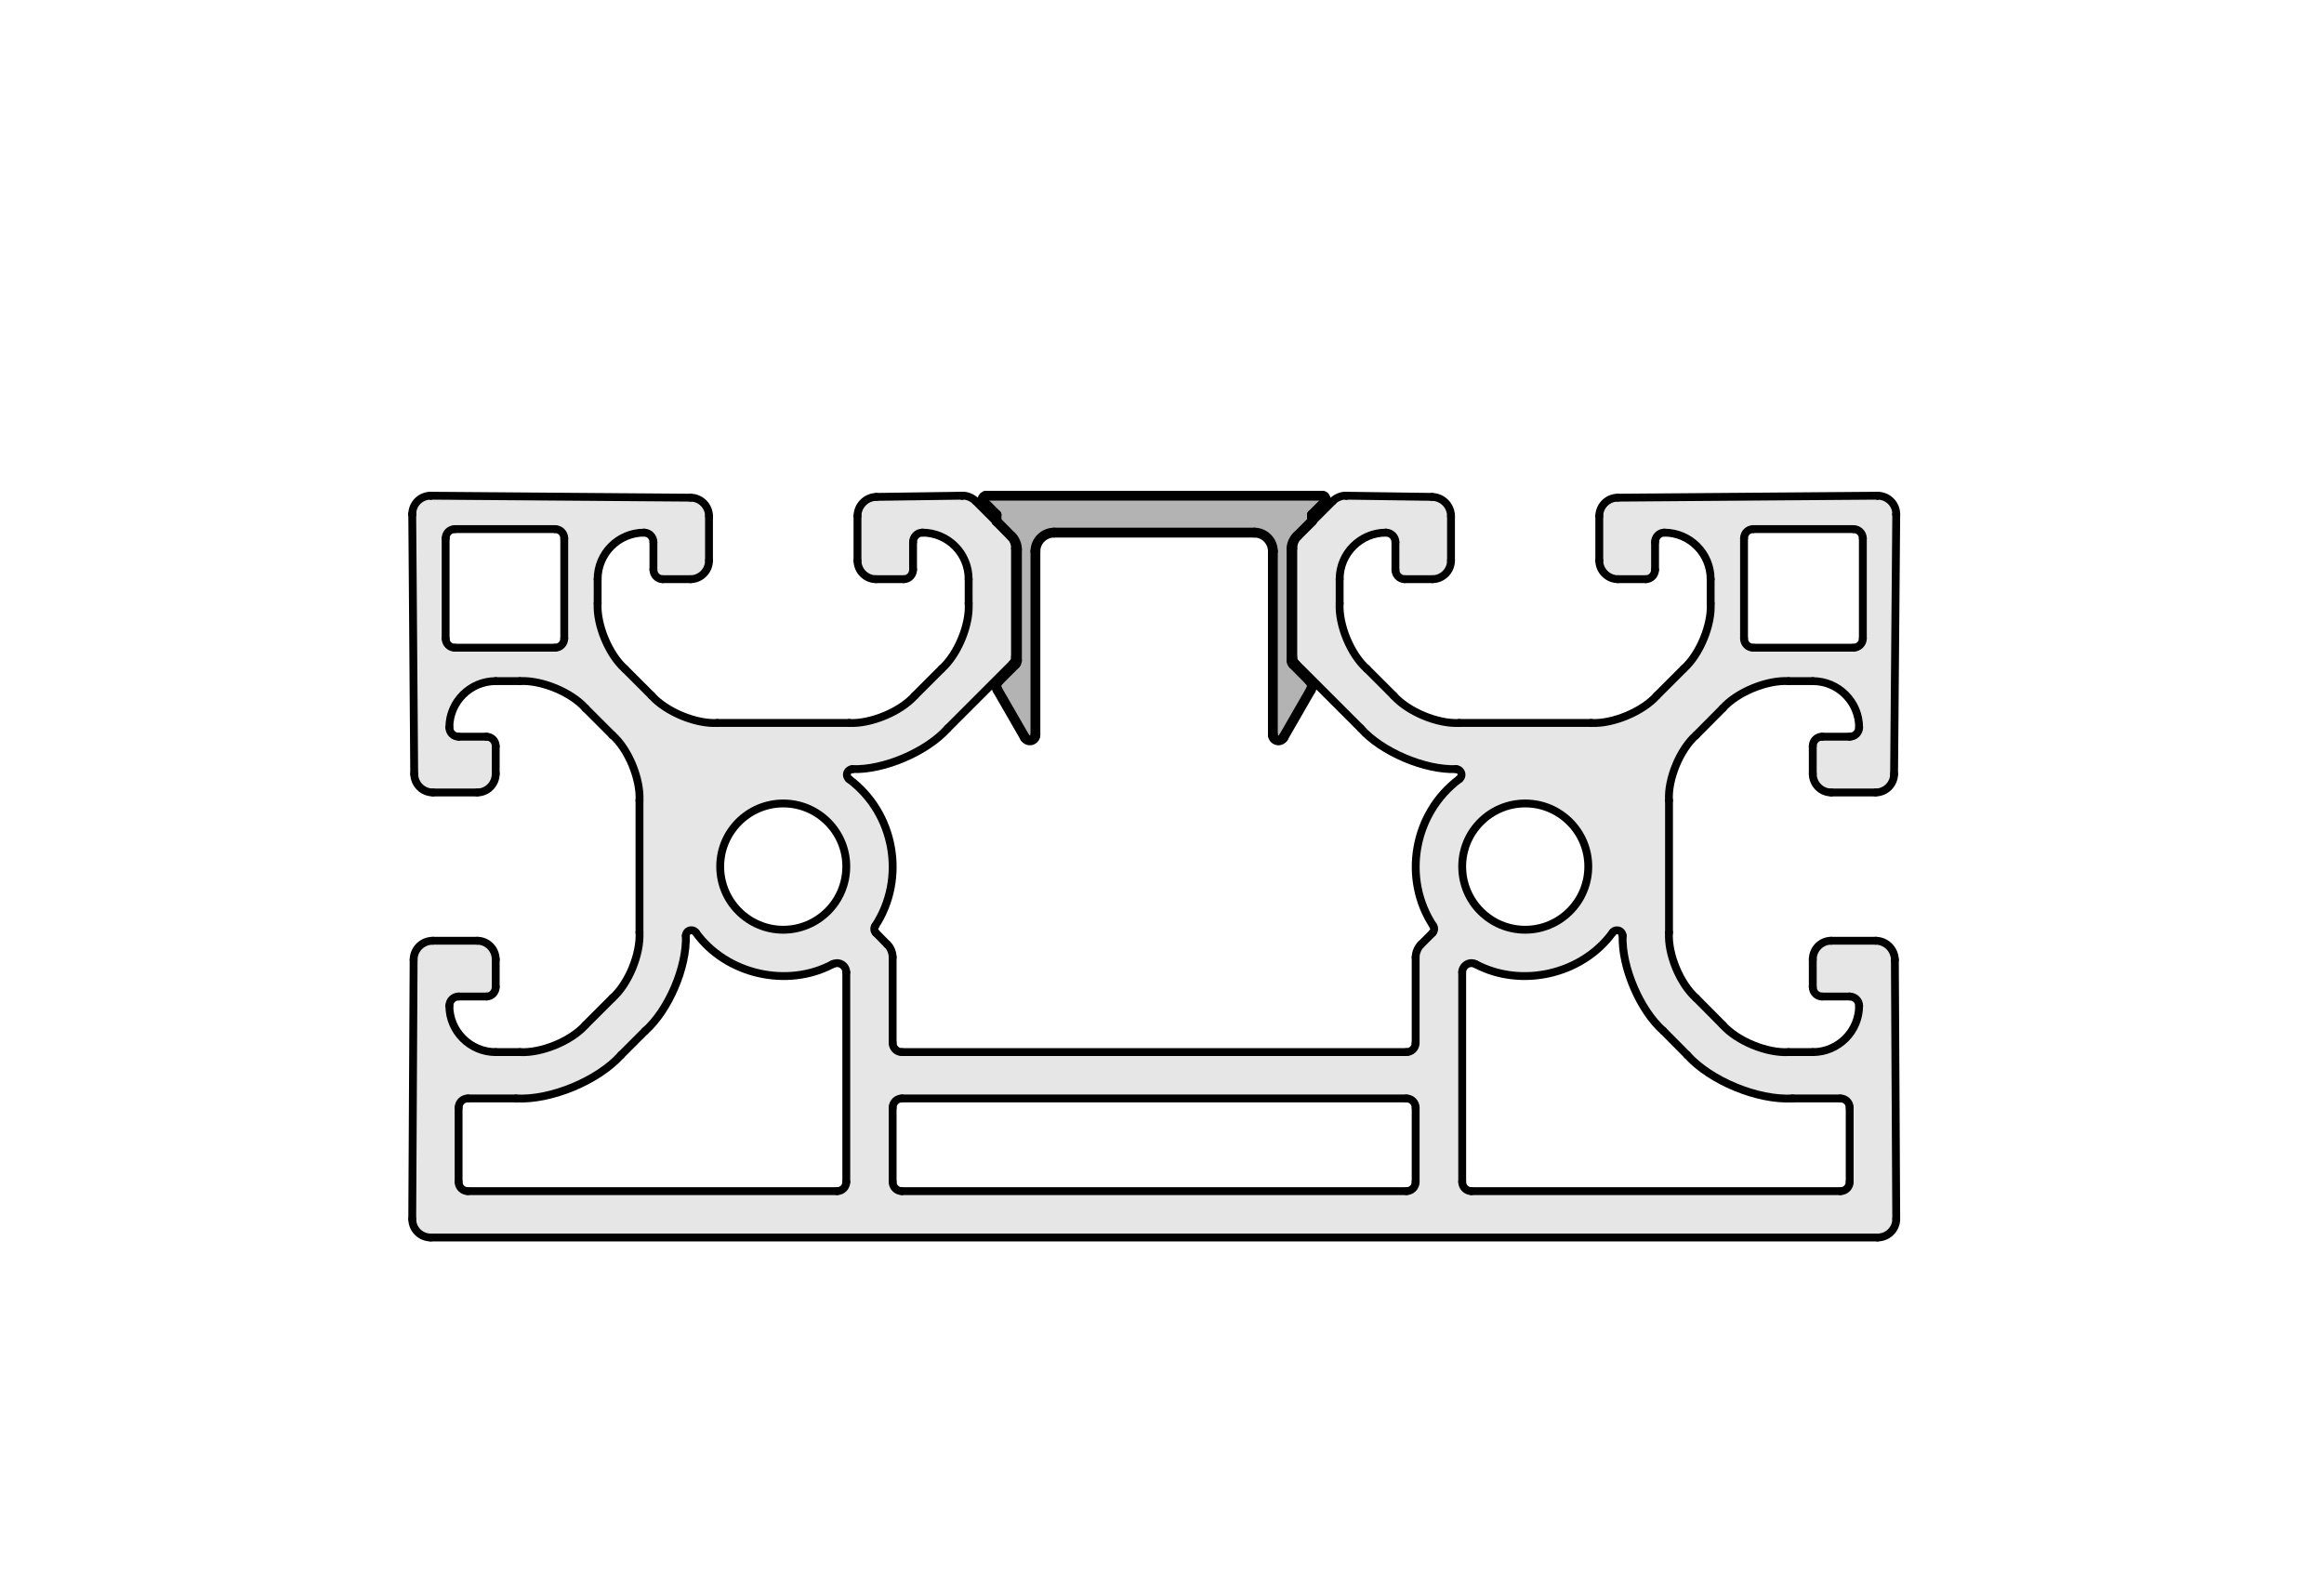 <?xml version="1.0" encoding="utf-8"?>
<!-- Generator: Adobe Illustrator 19.2.1, SVG Export Plug-In . SVG Version: 6.00 Build 0)  -->
<svg version="1.1" id="_x30_" xmlns="http://www.w3.org/2000/svg" xmlns:xlink="http://www.w3.org/1999/xlink" x="0px" y="0px"
	 viewBox="0 0 118.33 80" style="enable-background:new 0 0 118.33 80;" xml:space="preserve">
<style type="text/css">
	.st0{fill:#E6E6E6;}
	.st1{fill:none;stroke:#000000;stroke-width:0.4;stroke-linecap:round;stroke-linejoin:round;stroke-miterlimit:10;}
	.st2{fill:#B3B3B3;}
	.st3{fill:none;stroke:#000000;stroke-width:0.5;stroke-linecap:round;stroke-linejoin:round;}
</style>
<g id="ARC_125_">
	<g id="XMLID_1_">
		<g>
			<path class="st0" d="M71.61,55.93H45.92c-0.26,0-0.47,0.21-0.47,0.47v3.78c0,0.26,0.21,0.47,0.47,0.47h25.69
				c0.26,0,0.47-0.21,0.47-0.47V56.4C72.08,56.14,71.87,55.93,71.61,55.93z M88.8,32.51c0,0.26,0.21,0.47,0.47,0.47h5.1
				c0.26,0,0.48-0.21,0.48-0.47v-5.1c0-0.26-0.22-0.47-0.48-0.47h-5.1c-0.26,0-0.47,0.21-0.47,0.47V32.51z M36.67,44.12
				c0,1.78,1.44,3.22,3.21,3.22c1.77,0,3.21-1.44,3.21-3.22c0-1.77-1.44-3.21-3.21-3.21C38.11,40.91,36.67,42.35,36.67,44.12z
				 M94.18,60.18V56.4c0-0.26-0.21-0.47-0.47-0.47h-2.45c-1.76,0.1-4.18-0.9-5.35-2.21l-1.22-1.23c-1.19-1.05-2.13-3.26-2.07-4.85
				c-0.01-0.15-0.14-0.28-0.29-0.27c-0.08-0.01-0.18,0.04-0.22,0.11c-1.55,2.14-4.65,2.85-6.98,1.61c-0.23-0.12-0.52-0.02-0.63,0.21
				c-0.03,0.05-0.06,0.15-0.05,0.21v10.67c0,0.26,0.21,0.47,0.47,0.47h18.79C93.97,60.65,94.18,60.44,94.18,60.18z M74.45,44.12
				c0,1.78,1.43,3.22,3.21,3.22c1.77,0,3.21-1.44,3.21-3.22c0-1.77-1.44-3.21-3.21-3.21C75.88,40.91,74.45,42.35,74.45,44.12z
				 M23.16,32.98h5.1c0.26,0,0.47-0.21,0.47-0.47v-5.1c0-0.26-0.21-0.47-0.47-0.47h-5.1c-0.26,0-0.47,0.21-0.47,0.47v5.1
				C22.69,32.77,22.9,32.98,23.16,32.98z M34.92,47.64c0.06,1.59-0.88,3.8-2.07,4.85l-1.23,1.23c-1.17,1.31-3.59,2.31-5.34,2.21
				h-2.46c-0.26,0-0.47,0.21-0.47,0.47v3.78c0,0.26,0.21,0.47,0.47,0.47h18.8c0.26,0,0.47-0.21,0.47-0.47V49.51
				c0-0.26-0.21-0.47-0.47-0.47c-0.06,0-0.16,0.02-0.22,0.05c-2.32,1.24-5.43,0.53-6.97-1.61c-0.1-0.13-0.27-0.15-0.4-0.06
				C34.97,47.46,34.92,47.56,34.92,47.64z M24.3,47.9c0.52,0,0.94,0.43,0.94,0.95v1.41c0,0.26-0.21,0.48-0.47,0.48h-1.42
				c-0.26,0-0.47,0.21-0.47,0.47c0,1.3,1.06,2.36,2.36,2.36h1.23c1.1,0.06,2.61-0.56,3.34-1.38l1.37-1.37
				c0.82-0.73,1.44-2.24,1.38-3.34v-6.72c0.06-1.09-0.56-2.61-1.38-3.33l-1.37-1.37c-0.73-0.82-2.24-1.44-3.34-1.38h-1.23
				c-1.3,0-2.36,1.06-2.36,2.36c0,0.26,0.21,0.47,0.47,0.47h1.42c0.26,0,0.47,0.21,0.47,0.48v1.41c0,0.52-0.42,0.95-0.94,0.95h-2.26
				c-0.52,0-0.94-0.42-0.95-0.94l-0.1-13.22v-0.01c0-0.52,0.42-0.94,0.94-0.94c0.01,0,0.01,0,0.01,0l13.22,0.1
				c0.52,0,0.94,0.43,0.94,0.94v2.26c0,0.52-0.42,0.95-0.94,0.95h-1.42c-0.26,0-0.47-0.22-0.47-0.48V27.6
				c0-0.26-0.21-0.48-0.47-0.48c-1.31,0-2.37,1.06-2.37,2.37v1.23c-0.06,1.1,0.57,2.61,1.39,3.34l1.36,1.36
				c0.73,0.82,2.24,1.45,3.34,1.39h6.72c1.09,0.06,2.61-0.57,3.34-1.39l1.36-1.36c0.82-0.73,1.45-2.24,1.38-3.34v-1.23
				c0-1.31-1.05-2.37-2.36-2.37c-0.26,0-0.47,0.22-0.47,0.48v1.41c0,0.26-0.21,0.48-0.47,0.48H44.6c-0.52,0-0.94-0.43-0.94-0.95
				v-2.26c0-0.53,0.43-0.97,0.96-0.98l4.36-0.06c0.01,0,0.02,0,0.02,0c0.22-0.02,0.52,0.11,0.67,0.27l1.74,1.74
				c0.16,0.15,0.29,0.45,0.27,0.67v5.54c0.01,0.11-0.05,0.26-0.13,0.33l-3.3,3.3c-1.06,1.19-3.26,2.13-4.85,2.07
				c-0.16,0.01-0.28,0.14-0.28,0.29c0,0.08,0.05,0.18,0.11,0.22c2.33,1.73,2.92,5.06,1.33,7.48c-0.07,0.1-0.06,0.26,0.04,0.35
				l0.57,0.58c0.17,0.14,0.29,0.45,0.28,0.67v4.35c0,0.26,0.21,0.47,0.47,0.47h25.69c0.26,0,0.47-0.21,0.47-0.47v-4.35
				c-0.01-0.22,0.12-0.53,0.28-0.67l0.58-0.58c0.09-0.09,0.11-0.25,0.04-0.35c-1.6-2.42-1-5.75,1.32-7.48
				c0.13-0.09,0.15-0.27,0.06-0.39c-0.04-0.07-0.14-0.12-0.22-0.12c-1.59,0.06-3.8-0.88-4.85-2.07l-3.3-3.3
				c-0.08-0.07-0.15-0.22-0.14-0.33v-5.54c-0.01-0.22,0.11-0.52,0.28-0.67l1.74-1.74c0.14-0.16,0.45-0.29,0.67-0.27h0.01l4.36,0.06
				c0.54,0.01,0.97,0.45,0.97,0.98v2.26c0,0.52-0.42,0.95-0.95,0.95h-1.41c-0.26,0-0.47-0.22-0.47-0.48V27.6
				c0-0.26-0.22-0.48-0.48-0.48c-1.3,0-2.36,1.06-2.36,2.37v1.23c-0.06,1.1,0.56,2.61,1.39,3.34l1.36,1.36
				c0.73,0.82,2.24,1.45,3.34,1.39h6.72c1.09,0.06,2.61-0.57,3.34-1.39l1.36-1.36c0.82-0.73,1.45-2.24,1.38-3.34v-1.23
				c0-1.31-1.06-2.37-2.36-2.37c-0.26,0-0.47,0.22-0.47,0.48v1.41c0,0.26-0.21,0.48-0.47,0.48h-1.42c-0.52,0-0.95-0.43-0.95-0.95
				v-2.26c0-0.51,0.42-0.94,0.94-0.94l13.22-0.1c0.01,0,0.01,0,0.01,0c0.52,0,0.95,0.42,0.95,0.94v0.01l-0.11,13.22
				c0,0.52-0.43,0.94-0.94,0.94h-2.26c-0.52,0-0.94-0.43-0.94-0.95v-1.41c0-0.27,0.21-0.48,0.47-0.48h1.41
				c0.26,0,0.48-0.21,0.48-0.47c0-1.3-1.06-2.36-2.36-2.36h-1.24c-1.1-0.06-2.61,0.56-3.34,1.38l-1.36,1.37
				c-0.82,0.72-1.45,2.24-1.38,3.33v6.72c-0.07,1.1,0.56,2.61,1.38,3.34l1.36,1.37c0.73,0.82,2.24,1.44,3.34,1.38h1.24
				c1.3,0,2.36-1.06,2.36-2.36c0-0.26-0.22-0.47-0.48-0.47h-1.41c-0.26,0-0.47-0.22-0.47-0.48v-1.41c0-0.52,0.42-0.95,0.94-0.95
				h2.26c0.53,0,0.97,0.43,0.98,0.97l0.07,13.19v0.01c0,0.52-0.43,0.94-0.95,0.94H21.93c-0.52,0-0.94-0.42-0.94-0.94v-0.01
				l0.07-13.19c0-0.54,0.44-0.97,0.98-0.97H24.3z"/>
		</g>
		<g>
			<path class="st1" d="M43.09,44.12c0-1.77-1.44-3.21-3.21-3.21c-1.77,0-3.21,1.44-3.21,3.21c0,1.78,1.44,3.22,3.21,3.22
				C41.65,47.34,43.09,45.9,43.09,44.12z"/>
			<path class="st1" d="M80.87,44.12c0-1.77-1.44-3.21-3.21-3.21c-1.78,0-3.21,1.44-3.21,3.21c0,1.78,1.43,3.22,3.21,3.22
				C79.43,47.34,80.87,45.9,80.87,44.12z"/>
			<line class="st1" x1="94.85" y1="27.41" x2="94.85" y2="32.51"/>
			<path class="st1" d="M94.85,27.41c0-0.26-0.22-0.47-0.48-0.47"/>
			<line class="st1" x1="89.27" y1="26.94" x2="94.37" y2="26.94"/>
			<path class="st1" d="M89.27,26.94c-0.26,0-0.47,0.21-0.47,0.47"/>
			<line class="st1" x1="88.8" y1="32.51" x2="88.8" y2="27.41"/>
			<path class="st1" d="M88.8,32.51c0,0.26,0.21,0.47,0.47,0.47"/>
			<line class="st1" x1="94.37" y1="32.98" x2="89.27" y2="32.98"/>
			<path class="st1" d="M94.37,32.98c0.26,0,0.48-0.21,0.48-0.47"/>
			<path class="st1" d="M28.26,32.98c0.26,0,0.47-0.21,0.47-0.47"/>
			<line class="st1" x1="28.73" y1="32.51" x2="28.73" y2="27.41"/>
			<path class="st1" d="M28.73,27.41c0-0.26-0.21-0.47-0.47-0.47"/>
			<line class="st1" x1="28.26" y1="26.94" x2="23.16" y2="26.94"/>
			<path class="st1" d="M23.16,26.94c-0.26,0-0.47,0.21-0.47,0.47"/>
			<line class="st1" x1="22.69" y1="27.41" x2="22.69" y2="32.51"/>
			<path class="st1" d="M22.69,32.51c0,0.26,0.21,0.47,0.47,0.47"/>
			<line class="st1" x1="23.16" y1="32.98" x2="28.26" y2="32.98"/>
			<line class="st1" x1="32.85" y1="52.49" x2="31.62" y2="53.72"/>
			<path class="st1" d="M26.28,55.93c1.75,0.1,4.17-0.9,5.34-2.21"/>
			<line class="st1" x1="26.28" y1="55.93" x2="23.82" y2="55.93"/>
			<path class="st1" d="M23.82,55.93c-0.26,0-0.47,0.21-0.47,0.47"/>
			<line class="st1" x1="23.35" y1="56.4" x2="23.35" y2="60.18"/>
			<path class="st1" d="M23.35,60.18c0,0.26,0.21,0.47,0.47,0.47"/>
			<path class="st1" d="M42.62,60.65c0.26,0,0.47-0.21,0.47-0.47"/>
			<line class="st1" x1="43.09" y1="49.51" x2="43.09" y2="60.18"/>
			<path class="st1" d="M43.09,49.51c0-0.26-0.21-0.47-0.47-0.47c-0.06,0-0.16,0.02-0.22,0.05"/>
			<path class="st1" d="M35.43,47.48c-0.1-0.13-0.27-0.15-0.4-0.06c-0.06,0.04-0.11,0.14-0.11,0.22"/>
			<path class="st1" d="M32.85,52.49c1.19-1.05,2.13-3.26,2.07-4.85"/>
			<path class="st1" d="M51.68,27.92c0.02-0.22-0.11-0.52-0.27-0.67"/>
			<line class="st1" x1="51.68" y1="27.92" x2="51.68" y2="33.46"/>
			<path class="st1" d="M51.55,33.79c0.08-0.07,0.14-0.22,0.13-0.33"/>
			<line class="st1" x1="51.55" y1="33.79" x2="48.25" y2="37.09"/>
			<path class="st1" d="M43.4,39.16c1.59,0.06,3.79-0.88,4.85-2.07"/>
			<path class="st1" d="M43.4,39.16c-0.16,0.01-0.28,0.14-0.28,0.29c0,0.08,0.05,0.18,0.11,0.22"/>
			<path class="st1" d="M44.56,47.15c1.59-2.42,1-5.75-1.33-7.48"/>
			<path class="st1" d="M44.56,47.15c-0.07,0.1-0.06,0.26,0.04,0.35"/>
			<line class="st1" x1="45.17" y1="48.08" x2="44.6" y2="47.5"/>
			<path class="st1" d="M45.45,48.75c0.01-0.22-0.11-0.53-0.28-0.67"/>
			<line class="st1" x1="45.45" y1="53.1" x2="45.45" y2="48.75"/>
			<path class="st1" d="M45.45,53.1c0,0.26,0.21,0.47,0.47,0.47"/>
			<line class="st1" x1="71.61" y1="53.57" x2="45.92" y2="53.57"/>
			<path class="st1" d="M71.61,53.57c0.26,0,0.47-0.21,0.47-0.47"/>
			<line class="st1" x1="72.08" y1="48.75" x2="72.08" y2="53.1"/>
			<path class="st1" d="M72.36,48.08c-0.16,0.14-0.29,0.45-0.28,0.67"/>
			<line class="st1" x1="72.94" y1="47.5" x2="72.36" y2="48.08"/>
			<path class="st1" d="M72.94,47.5c0.09-0.09,0.11-0.25,0.04-0.35"/>
			<path class="st1" d="M74.3,39.67c0.13-0.09,0.15-0.27,0.06-0.39c-0.04-0.07-0.14-0.12-0.22-0.12"/>
			<path class="st1" d="M69.29,37.09c1.05,1.19,3.26,2.13,4.85,2.07"/>
			<line class="st1" x1="69.29" y1="37.09" x2="65.99" y2="33.79"/>
			<path class="st1" d="M65.85,33.46c-0.01,0.11,0.06,0.26,0.14,0.33"/>
			<line class="st1" x1="65.85" y1="33.46" x2="65.85" y2="27.92"/>
			<path class="st1" d="M66.13,27.25c-0.17,0.15-0.29,0.45-0.28,0.67"/>
			<line class="st1" x1="67.87" y1="25.51" x2="66.13" y2="27.25"/>
			<path class="st1" d="M68.54,25.24c-0.22-0.02-0.53,0.11-0.67,0.27"/>
			<line class="st1" x1="68.55" y1="25.24" x2="68.54" y2="25.24"/>
			<line class="st1" x1="72.91" y1="25.3" x2="68.55" y2="25.24"/>
			<path class="st1" d="M73.88,26.28c0-0.53-0.43-0.97-0.97-0.98"/>
			<line class="st1" x1="73.88" y1="28.54" x2="73.88" y2="26.28"/>
			<path class="st1" d="M72.93,29.49c0.53,0,0.95-0.43,0.95-0.95"/>
			<line class="st1" x1="71.52" y1="29.49" x2="72.93" y2="29.49"/>
			<path class="st1" d="M71.05,29.01c0,0.26,0.21,0.48,0.47,0.48"/>
			<line class="st1" x1="71.05" y1="27.6" x2="71.05" y2="29.01"/>
			<path class="st1" d="M71.05,27.6c0-0.26-0.22-0.48-0.48-0.48"/>
			<path class="st1" d="M70.57,27.12c-1.3,0-2.36,1.06-2.36,2.37"/>
			<line class="st1" x1="68.21" y1="30.72" x2="68.21" y2="29.49"/>
			<path class="st1" d="M68.21,30.72c-0.06,1.1,0.56,2.61,1.39,3.34"/>
			<line class="st1" x1="70.96" y1="35.42" x2="69.6" y2="34.06"/>
			<path class="st1" d="M70.96,35.42c0.73,0.82,2.24,1.45,3.34,1.39"/>
			<line class="st1" x1="81.02" y1="36.81" x2="74.3" y2="36.81"/>
			<path class="st1" d="M81.02,36.81c1.09,0.06,2.61-0.57,3.34-1.39"/>
			<line class="st1" x1="85.72" y1="34.06" x2="84.36" y2="35.42"/>
			<path class="st1" d="M85.72,34.06c0.82-0.73,1.45-2.24,1.38-3.34"/>
			<line class="st1" x1="87.1" y1="29.49" x2="87.1" y2="30.72"/>
			<path class="st1" d="M87.1,29.49c0-1.31-1.06-2.37-2.36-2.37"/>
			<path class="st1" d="M84.74,27.12c-0.26,0-0.47,0.22-0.47,0.48"/>
			<line class="st1" x1="84.27" y1="29.01" x2="84.27" y2="27.6"/>
			<path class="st1" d="M83.8,29.49c0.26,0,0.47-0.22,0.47-0.48"/>
			<line class="st1" x1="82.38" y1="29.49" x2="83.8" y2="29.49"/>
			<path class="st1" d="M81.43,28.54c0,0.52,0.43,0.95,0.95,0.95"/>
			<line class="st1" x1="81.43" y1="26.28" x2="81.43" y2="28.54"/>
			<path class="st1" d="M82.37,25.34c-0.52,0-0.94,0.43-0.94,0.94"/>
			<line class="st1" x1="95.59" y1="25.24" x2="82.37" y2="25.34"/>
			<path class="st1" d="M95.6,25.24c0,0,0,0-0.01,0"/>
			<path class="st1" d="M96.55,26.18c0-0.52-0.43-0.94-0.95-0.94"/>
			<line class="st1" x1="96.55" y1="26.19" x2="96.55" y2="26.18"/>
			<line class="st1" x1="96.44" y1="39.41" x2="96.55" y2="26.19"/>
			<path class="st1" d="M95.5,40.35c0.51,0,0.94-0.42,0.94-0.94"/>
			<line class="st1" x1="93.24" y1="40.35" x2="95.5" y2="40.35"/>
			<path class="st1" d="M92.3,39.4c0,0.52,0.42,0.95,0.94,0.95"/>
			<line class="st1" x1="92.3" y1="37.99" x2="92.3" y2="39.4"/>
			<path class="st1" d="M92.77,37.51c-0.26,0-0.47,0.21-0.47,0.48"/>
			<line class="st1" x1="94.18" y1="37.51" x2="92.77" y2="37.51"/>
			<path class="st1" d="M94.18,37.51c0.26,0,0.48-0.21,0.48-0.47"/>
			<path class="st1" d="M94.66,37.04c0-1.3-1.06-2.36-2.36-2.36"/>
			<line class="st1" x1="91.06" y1="34.68" x2="92.3" y2="34.68"/>
			<path class="st1" d="M91.06,34.68c-1.1-0.06-2.61,0.56-3.34,1.38"/>
			<line class="st1" x1="86.36" y1="37.43" x2="87.72" y2="36.06"/>
			<path class="st1" d="M86.36,37.43c-0.82,0.72-1.45,2.24-1.38,3.33"/>
			<line class="st1" x1="84.98" y1="47.48" x2="84.98" y2="40.76"/>
			<path class="st1" d="M84.98,47.48c-0.07,1.1,0.56,2.61,1.38,3.34"/>
			<line class="st1" x1="87.72" y1="52.19" x2="86.36" y2="50.82"/>
			<path class="st1" d="M87.72,52.19c0.73,0.82,2.24,1.44,3.34,1.38"/>
			<line class="st1" x1="92.3" y1="53.57" x2="91.06" y2="53.57"/>
			<path class="st1" d="M92.3,53.57c1.3,0,2.36-1.06,2.36-2.36"/>
			<path class="st1" d="M94.66,51.21c0-0.26-0.22-0.47-0.48-0.47"/>
			<line class="st1" x1="92.77" y1="50.74" x2="94.18" y2="50.74"/>
			<path class="st1" d="M92.3,50.26c0,0.26,0.21,0.48,0.47,0.48"/>
			<line class="st1" x1="92.3" y1="48.85" x2="92.3" y2="50.26"/>
			<path class="st1" d="M93.24,47.9c-0.52,0-0.94,0.43-0.94,0.95"/>
			<line class="st1" x1="95.5" y1="47.9" x2="93.24" y2="47.9"/>
			<path class="st1" d="M96.48,48.87c-0.01-0.54-0.45-0.97-0.98-0.97"/>
			<line class="st1" x1="96.55" y1="62.06" x2="96.48" y2="48.87"/>
			<path class="st1" d="M95.6,63.01c0.52,0,0.95-0.42,0.95-0.94"/>
			<line class="st1" x1="21.93" y1="63.01" x2="95.6" y2="63.01"/>
			<path class="st1" d="M20.99,62.07c0,0.52,0.42,0.94,0.94,0.94"/>
			<line class="st1" x1="20.99" y1="62.06" x2="21.06" y2="48.87"/>
			<path class="st1" d="M22.04,47.9c-0.54,0-0.98,0.43-0.98,0.97"/>
			<line class="st1" x1="22.04" y1="47.9" x2="24.3" y2="47.9"/>
			<path class="st1" d="M25.24,48.85c0-0.52-0.42-0.95-0.94-0.95"/>
			<line class="st1" x1="25.24" y1="48.85" x2="25.24" y2="50.26"/>
			<path class="st1" d="M24.77,50.74c0.26,0,0.47-0.22,0.47-0.48"/>
			<line class="st1" x1="24.77" y1="50.74" x2="23.35" y2="50.74"/>
			<path class="st1" d="M23.35,50.74c-0.26,0-0.47,0.21-0.47,0.47"/>
			<path class="st1" d="M22.88,51.21c0,1.3,1.06,2.36,2.36,2.36"/>
			<line class="st1" x1="25.24" y1="53.57" x2="26.47" y2="53.57"/>
			<path class="st1" d="M26.47,53.57c1.1,0.06,2.61-0.56,3.34-1.38"/>
			<line class="st1" x1="29.81" y1="52.19" x2="31.18" y2="50.82"/>
			<path class="st1" d="M31.18,50.82c0.82-0.73,1.44-2.24,1.38-3.34"/>
			<line class="st1" x1="32.56" y1="47.48" x2="32.56" y2="40.76"/>
			<path class="st1" d="M32.56,40.76c0.06-1.09-0.56-2.61-1.38-3.33"/>
			<line class="st1" x1="31.18" y1="37.43" x2="29.81" y2="36.06"/>
			<path class="st1" d="M29.81,36.06c-0.73-0.82-2.24-1.44-3.34-1.38"/>
			<line class="st1" x1="26.47" y1="34.68" x2="25.24" y2="34.68"/>
			<path class="st1" d="M25.24,34.68c-1.3,0-2.36,1.06-2.36,2.36"/>
			<path class="st1" d="M22.88,37.04c0,0.26,0.21,0.47,0.47,0.47"/>
			<line class="st1" x1="23.35" y1="37.51" x2="24.77" y2="37.51"/>
			<path class="st1" d="M25.24,37.99c0-0.27-0.21-0.48-0.47-0.48"/>
			<line class="st1" x1="25.24" y1="37.99" x2="25.24" y2="39.4"/>
			<path class="st1" d="M24.3,40.35c0.52,0,0.94-0.43,0.94-0.95"/>
			<line class="st1" x1="24.3" y1="40.35" x2="22.04" y2="40.35"/>
			<path class="st1" d="M21.09,39.41c0.01,0.52,0.43,0.94,0.95,0.94"/>
			<line class="st1" x1="21.09" y1="39.41" x2="20.99" y2="26.19"/>
			<line class="st1" x1="20.99" y1="26.18" x2="20.99" y2="26.19"/>
			<path class="st1" d="M21.93,25.24c-0.52,0-0.94,0.42-0.94,0.94"/>
			<path class="st1" d="M21.94,25.24C21.94,25.24,21.94,25.24,21.94,25.24"/>
			<line class="st1" x1="21.94" y1="25.24" x2="35.16" y2="25.34"/>
			<path class="st1" d="M36.1,26.28c0-0.51-0.42-0.94-0.94-0.94"/>
			<line class="st1" x1="36.1" y1="26.28" x2="36.1" y2="28.54"/>
			<path class="st1" d="M35.16,29.49c0.52,0,0.94-0.43,0.94-0.95"/>
			<line class="st1" x1="35.16" y1="29.49" x2="33.74" y2="29.49"/>
			<path class="st1" d="M33.27,29.01c0,0.26,0.21,0.48,0.47,0.48"/>
			<line class="st1" x1="33.27" y1="29.01" x2="33.27" y2="27.6"/>
			<path class="st1" d="M33.27,27.6c0-0.26-0.21-0.48-0.47-0.48"/>
			<path class="st1" d="M32.8,27.12c-1.31,0-2.37,1.06-2.37,2.37"/>
			<line class="st1" x1="30.43" y1="29.49" x2="30.43" y2="30.72"/>
			<path class="st1" d="M30.43,30.72c-0.06,1.1,0.57,2.61,1.39,3.34"/>
			<line class="st1" x1="31.82" y1="34.06" x2="33.18" y2="35.42"/>
			<path class="st1" d="M33.18,35.42c0.73,0.82,2.24,1.45,3.34,1.39"/>
			<line class="st1" x1="36.52" y1="36.81" x2="43.24" y2="36.81"/>
			<path class="st1" d="M43.24,36.81c1.09,0.06,2.61-0.57,3.34-1.39"/>
			<line class="st1" x1="46.58" y1="35.42" x2="47.94" y2="34.06"/>
			<path class="st1" d="M47.94,34.06c0.82-0.73,1.45-2.24,1.38-3.34"/>
			<line class="st1" x1="49.32" y1="30.72" x2="49.32" y2="29.49"/>
			<path class="st1" d="M49.32,29.49c0-1.31-1.05-2.37-2.36-2.37"/>
			<path class="st1" d="M46.96,27.12c-0.26,0-0.47,0.22-0.47,0.48"/>
			<line class="st1" x1="46.49" y1="27.6" x2="46.49" y2="29.01"/>
			<path class="st1" d="M46.02,29.49c0.26,0,0.47-0.22,0.47-0.48"/>
			<line class="st1" x1="46.02" y1="29.49" x2="44.6" y2="29.49"/>
			<path class="st1" d="M43.66,28.54c0,0.52,0.42,0.95,0.94,0.95"/>
			<line class="st1" x1="43.66" y1="28.54" x2="43.66" y2="26.28"/>
			<path class="st1" d="M44.62,25.3c-0.53,0.01-0.96,0.45-0.96,0.98"/>
			<line class="st1" x1="44.62" y1="25.3" x2="48.98" y2="25.24"/>
			<path class="st1" d="M49,25.24c0,0-0.01,0-0.02,0"/>
			<path class="st1" d="M49.67,25.51c-0.15-0.16-0.45-0.29-0.67-0.27"/>
			<line class="st1" x1="49.67" y1="25.51" x2="51.41" y2="27.25"/>
			<path class="st1" d="M71.61,60.65c0.26,0,0.47-0.21,0.47-0.47"/>
			<line class="st1" x1="72.08" y1="56.4" x2="72.08" y2="60.18"/>
			<path class="st1" d="M72.08,56.4c0-0.26-0.21-0.47-0.47-0.47"/>
			<line class="st1" x1="45.92" y1="55.93" x2="71.61" y2="55.93"/>
			<path class="st1" d="M45.92,55.93c-0.26,0-0.47,0.21-0.47,0.47"/>
			<line class="st1" x1="45.45" y1="60.18" x2="45.45" y2="56.4"/>
			<path class="st1" d="M45.45,60.18c0,0.26,0.21,0.47,0.47,0.47"/>
			<line class="st1" x1="45.92" y1="60.65" x2="71.61" y2="60.65"/>
			<path class="st1" d="M93.71,60.65c0.26,0,0.47-0.21,0.47-0.47"/>
			<line class="st1" x1="94.18" y1="60.18" x2="94.18" y2="56.4"/>
			<path class="st1" d="M94.18,56.4c0-0.26-0.21-0.47-0.47-0.47"/>
			<line class="st1" x1="93.71" y1="55.93" x2="91.26" y2="55.93"/>
			<path class="st1" d="M85.91,53.72c1.17,1.31,3.59,2.31,5.35,2.21"/>
			<line class="st1" x1="85.91" y1="53.72" x2="84.69" y2="52.49"/>
			<path class="st1" d="M82.62,47.64c-0.06,1.59,0.88,3.8,2.07,4.85"/>
			<path class="st1" d="M82.62,47.64c-0.01-0.15-0.14-0.28-0.29-0.27c-0.08-0.01-0.18,0.04-0.22,0.11"/>
			<path class="st1" d="M75.13,49.09c2.33,1.24,5.43,0.53,6.98-1.61"/>
			<path class="st1" d="M75.13,49.09c-0.23-0.12-0.52-0.02-0.63,0.21c-0.03,0.05-0.06,0.15-0.05,0.21"/>
			<line class="st1" x1="74.45" y1="60.18" x2="74.45" y2="49.51"/>
			<path class="st1" d="M74.45,60.18c0,0.26,0.21,0.47,0.47,0.47"/>
			<path class="st1" d="M35.43,47.48c1.54,2.14,4.65,2.85,6.97,1.61"/>
			<path class="st1" d="M74.3,39.67c-2.32,1.73-2.92,5.06-1.32,7.48"/>
			<line class="st1" x1="23.82" y1="60.65" x2="42.62" y2="60.65"/>
			<line class="st1" x1="74.92" y1="60.65" x2="93.71" y2="60.65"/>
		</g>
	</g>
</g>
<g id="XMLID_2_">
	<g>
		<path class="st2" d="M67.45,25.29c0.07,0.08,0.07,0.19,0,0.27l-0.65,0.65v0.33l-0.77,0.77c-0.16,0.14-0.29,0.45-0.27,0.67v5.64
			c-0.01,0.07,0.03,0.16,0.08,0.2l0.84,0.85c0.12,0.11,0.15,0.32,0.06,0.46l-1.4,2.43c-0.04,0.08-0.15,0.14-0.24,0.14
			c-0.16,0-0.29-0.13-0.29-0.28v-9.35c0-0.52-0.42-0.95-0.94-0.95h-10.2c-0.52,0-0.95,0.43-0.95,0.95v9.35
			c0.01,0.09-0.06,0.2-0.14,0.24c-0.13,0.08-0.31,0.03-0.39-0.1l-1.4-2.43c-0.09-0.14-0.06-0.35,0.06-0.46l0.85-0.85
			c0.05-0.04,0.08-0.13,0.08-0.2v-5.64c0.01-0.22-0.11-0.53-0.28-0.67l-0.76-0.77v-0.33l-0.65-0.65c-0.04-0.03-0.06-0.09-0.06-0.14
			c0-0.1,0.09-0.18,0.19-0.18h17.09C67.36,25.23,67.42,25.26,67.45,25.29z"/>
	</g>
	<g>
		<line class="st3" x1="53.67" y1="27.12" x2="63.87" y2="27.12"/>
		<line class="st3" x1="67.31" y1="25.24" x2="50.22" y2="25.24"/>
		<line class="st3" x1="65.34" y1="37.56" x2="66.74" y2="35.13"/>
		<path class="st3" d="M64.81,37.42c0,0.15,0.13,0.28,0.29,0.28c0.09,0,0.2-0.06,0.24-0.14"/>
		<line class="st3" x1="64.81" y1="28.07" x2="64.81" y2="37.42"/>
		<line class="st3" x1="52.72" y1="37.42" x2="52.72" y2="28.07"/>
		<path class="st3" d="M52.19,37.56c0.08,0.13,0.26,0.18,0.39,0.1c0.08-0.04,0.15-0.15,0.14-0.24"/>
		<line class="st3" x1="50.79" y1="35.13" x2="52.19" y2="37.56"/>
		<path class="st3" d="M53.67,27.12c-0.52,0-0.95,0.43-0.95,0.95"/>
		<path class="st3" d="M50.22,25.24c-0.1,0-0.19,0.08-0.19,0.18c0,0.05,0.02,0.11,0.06,0.14"/>
		<line class="st3" x1="51.78" y1="27.98" x2="51.78" y2="33.62"/>
		<path class="st3" d="M51.7,33.82c0.05-0.04,0.08-0.13,0.08-0.2"/>
		<path class="st3" d="M51.78,27.98c0.01-0.22-0.11-0.53-0.28-0.67"/>
		<line class="st3" x1="50.74" y1="26.54" x2="51.5" y2="27.31"/>
		<line class="st3" x1="50.74" y1="26.21" x2="50.74" y2="26.54"/>
		<line class="st3" x1="50.09" y1="25.56" x2="50.74" y2="26.21"/>
		<path class="st3" d="M66.74,35.13c0.09-0.14,0.06-0.35-0.06-0.46"/>
		<line class="st3" x1="66.68" y1="34.67" x2="65.84" y2="33.82"/>
		<line class="st3" x1="65.76" y1="33.62" x2="65.76" y2="27.98"/>
		<path class="st3" d="M66.03,27.31c-0.16,0.14-0.29,0.45-0.27,0.67"/>
		<path class="st3" d="M65.76,33.62c-0.01,0.07,0.03,0.16,0.08,0.2"/>
		<path class="st3" d="M64.81,28.07c0-0.52-0.42-0.95-0.94-0.95"/>
		<line class="st3" x1="66.8" y1="26.54" x2="66.8" y2="26.21"/>
		<line class="st3" x1="66.8" y1="26.21" x2="67.45" y2="25.56"/>
		<path class="st3" d="M67.45,25.56c0.07-0.08,0.07-0.19,0-0.27c-0.03-0.03-0.09-0.06-0.14-0.05"/>
		<line class="st3" x1="66.03" y1="27.31" x2="66.8" y2="26.54"/>
		<path class="st3" d="M50.85,34.67c-0.12,0.11-0.15,0.32-0.06,0.46"/>
		<line class="st3" x1="51.7" y1="33.82" x2="50.85" y2="34.67"/>
	</g>
</g>
</svg>
